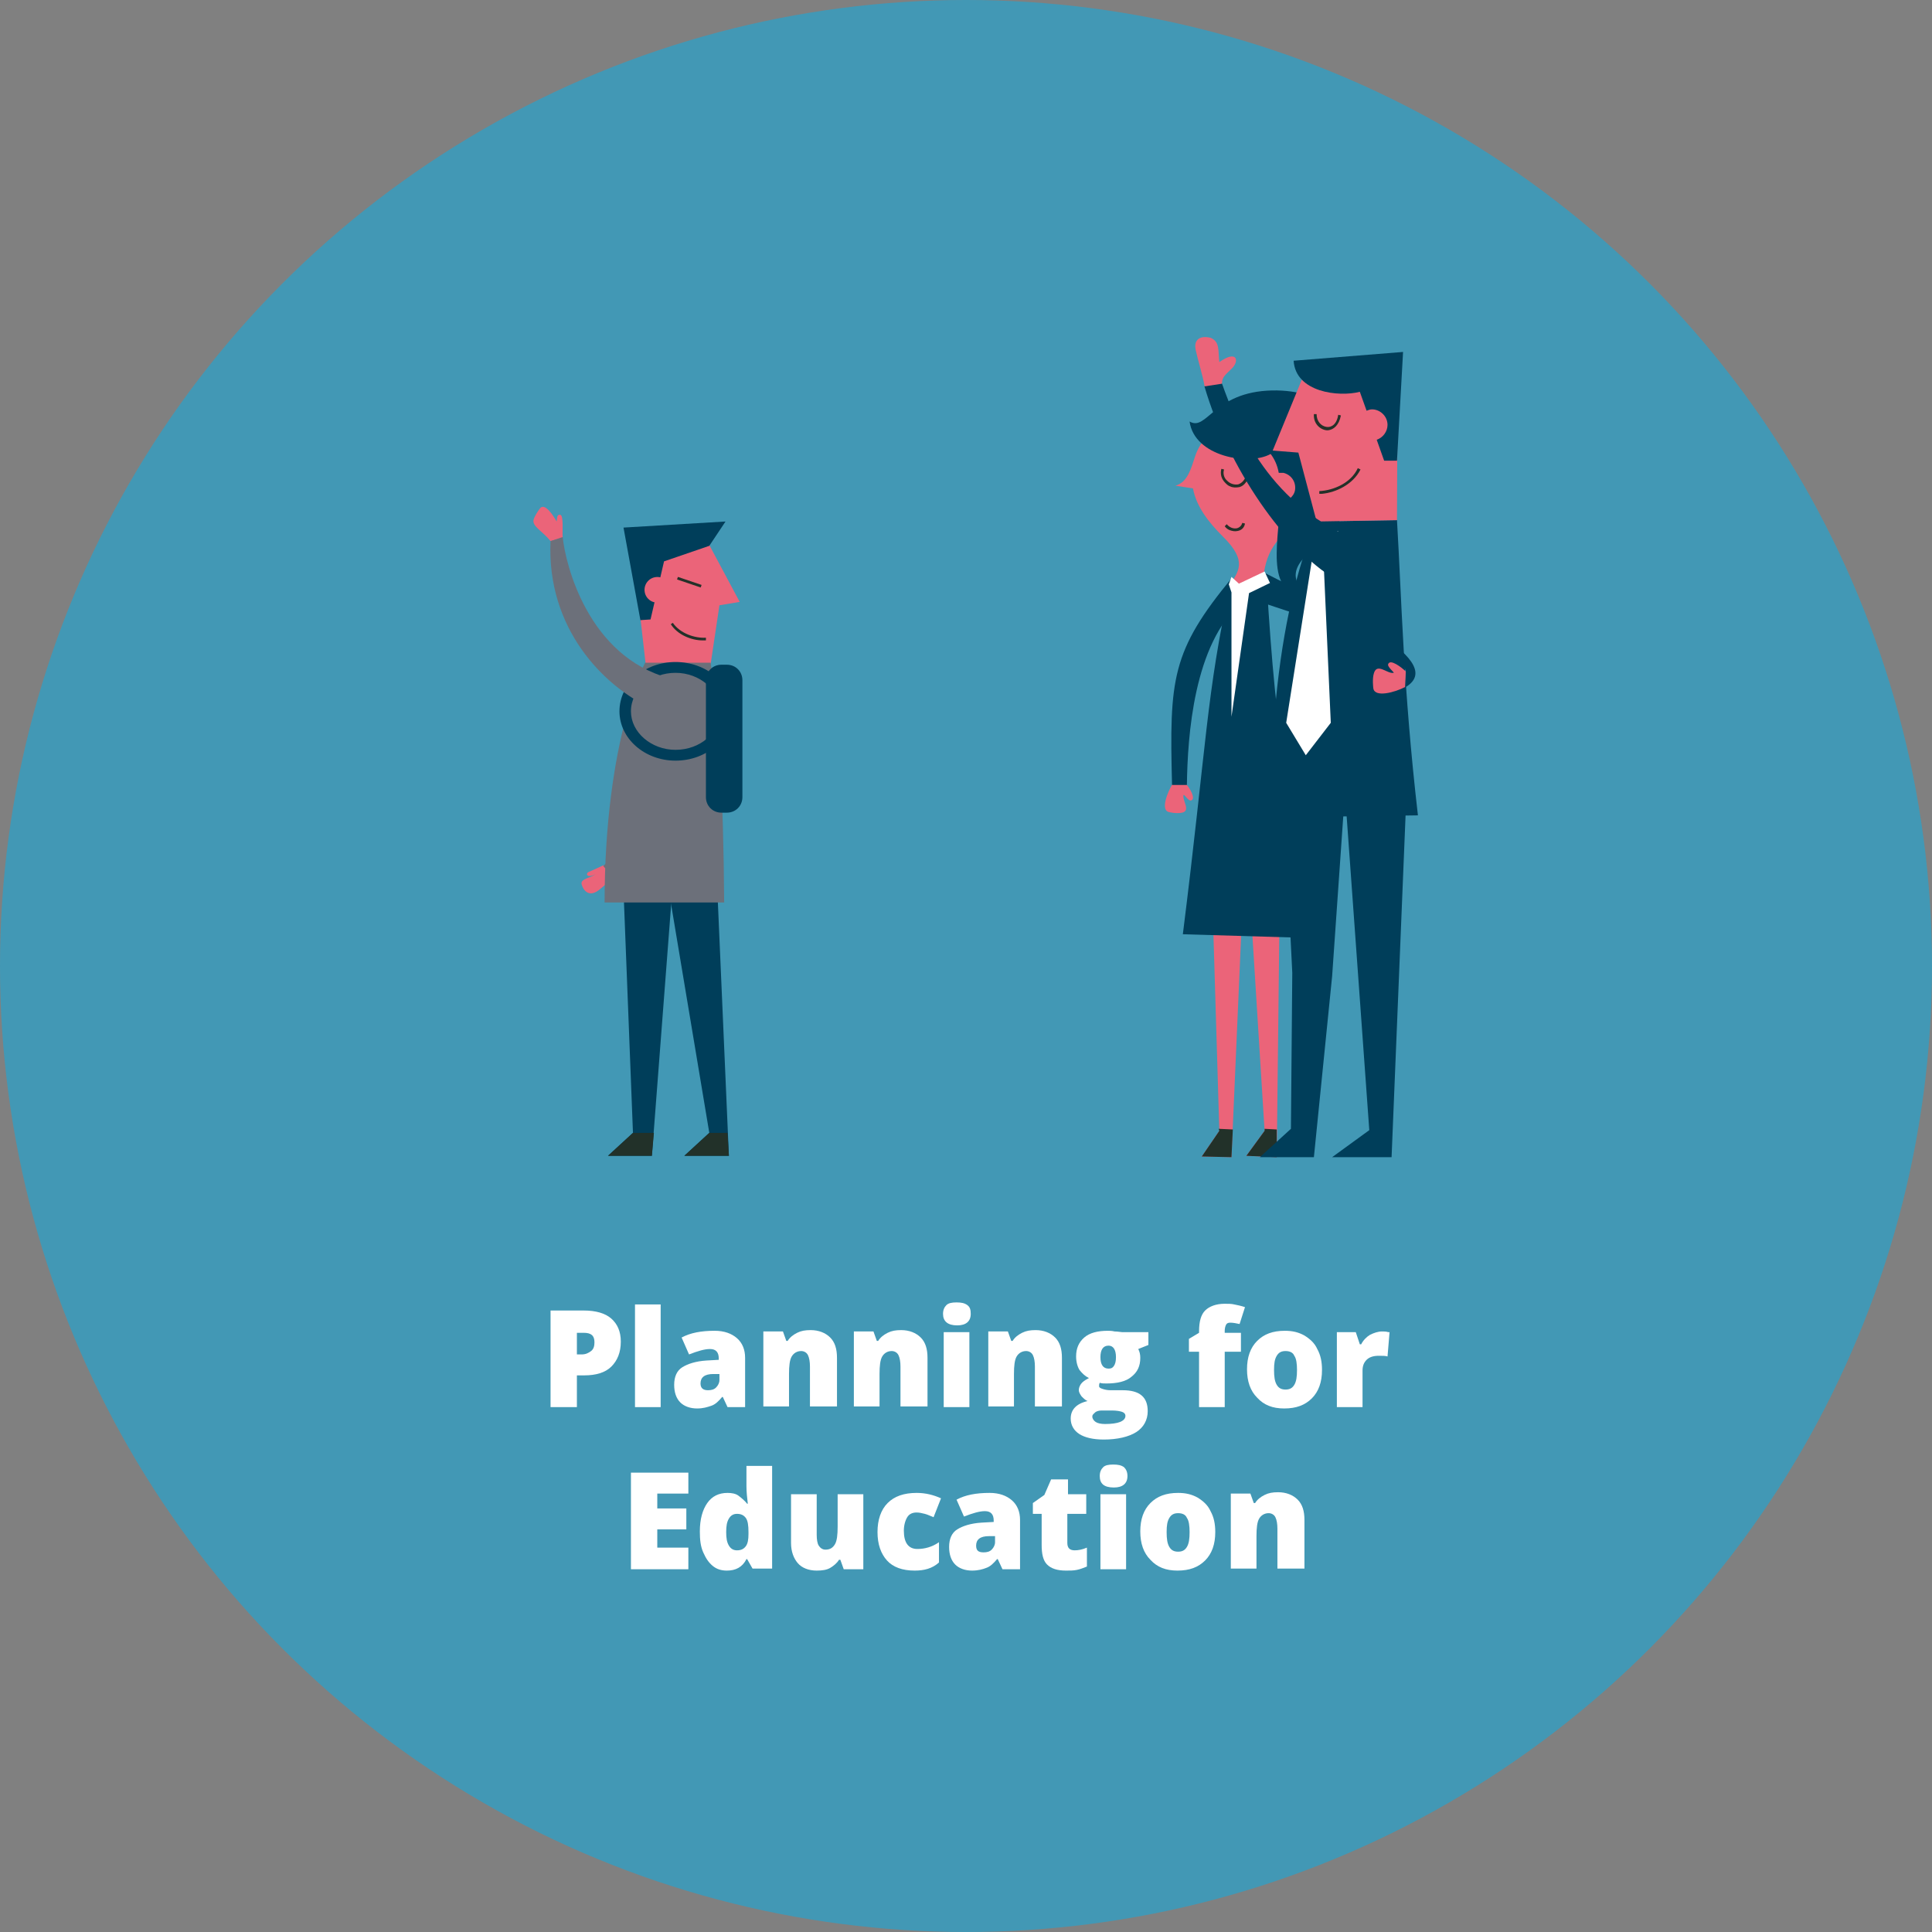 <?xml version="1.0" encoding="utf-8"?>
<!-- Generator: Adobe Illustrator 21.1.0, SVG Export Plug-In . SVG Version: 6.00 Build 0)  -->
<!DOCTYPE svg PUBLIC "-//W3C//DTD SVG 1.1//EN" "http://www.w3.org/Graphics/SVG/1.1/DTD/svg11.dtd">
<svg version="1.1" id="Layer_1" xmlns="http://www.w3.org/2000/svg" xmlns:xlink="http://www.w3.org/1999/xlink" x="0px" y="0px"
	 viewBox="0 0 286 286" style="enable-background:new 0 0 286 286;" xml:space="preserve">
<rect x="0" y="0" width="286" height="286" fill="#808080" stroke="none"/>
<style type="text/css">
	.st0{fill:#4298B5;}
	.st1{enable-background:new    ;}
	.st2{fill:#FFFFFF;}
	.st3{fill:#EB6479;}
	.st4{fill:#003E5A;}
	.st5{fill:#223129;}
	.st6{fill:#243129;}
	.st7{fill:#6C707A;}
</style>
<circle class="st0" cx="143" cy="143" r="143"/>
<g class="st1">
	<path class="st2" d="M91.9,198.6c0,1.6-0.5,2.8-1.4,3.7s-2.3,1.3-4,1.3h-1.1v4.7h-3.9v-14.3h4.9c1.8,0,3.2,0.4,4.1,1.2
		S91.9,197.1,91.9,198.6z M85.4,200.5h0.7c0.6,0,1-0.2,1.4-0.5s0.5-0.8,0.5-1.3c0-1-0.5-1.4-1.6-1.4h-1V200.5z"/>
	<path class="st2" d="M97.8,208.3H94v-15.2h3.8V208.3z"/>
	<path class="st2" d="M107.7,208.3l-0.7-1.5h-0.1c-0.5,0.6-1,1.1-1.6,1.3s-1.2,0.4-2.1,0.4c-1,0-1.9-0.3-2.5-0.9s-0.9-1.5-0.9-2.6
		c0-1.2,0.4-2.1,1.2-2.6s2-0.9,3.6-1l1.8-0.1v-0.2c0-0.9-0.4-1.4-1.3-1.4c-0.8,0-1.8,0.3-3.1,0.8l-1.1-2.5c1.3-0.7,2.9-1,4.9-1
		c1.4,0,2.5,0.4,3.3,1.1s1.2,1.7,1.2,2.9v7.3H107.7z M104.8,205.8c0.5,0,0.9-0.1,1.2-0.4s0.5-0.7,0.5-1.1v-0.9l-0.9,0
		c-1.3,0-1.9,0.5-1.9,1.4C103.7,205.5,104.1,205.8,104.8,205.8z"/>
	<path class="st2" d="M119.9,208.3v-6c0-0.7-0.1-1.3-0.3-1.7s-0.6-0.6-1-0.6c-0.6,0-1.1,0.3-1.4,0.8s-0.4,1.4-0.4,2.6v4.8h-3.8
		v-11.1h2.9l0.5,1.4h0.2c0.3-0.5,0.8-0.9,1.4-1.2s1.2-0.4,2-0.4c1.2,0,2.2,0.4,2.9,1.1s1,1.7,1,3v7.2H119.9z"/>
	<path class="st2" d="M133.3,208.3v-6c0-0.7-0.1-1.3-0.3-1.7s-0.6-0.6-1-0.6c-0.6,0-1.1,0.3-1.4,0.8s-0.4,1.4-0.4,2.6v4.8h-3.8
		v-11.1h2.9l0.5,1.4h0.2c0.3-0.5,0.8-0.9,1.4-1.2s1.2-0.4,2-0.4c1.2,0,2.2,0.4,2.9,1.1s1,1.7,1,3v7.2H133.3z"/>
	<path class="st2" d="M139.6,194.5c0-0.6,0.2-1,0.5-1.3s0.8-0.4,1.5-0.4s1.2,0.1,1.6,0.4s0.5,0.7,0.5,1.3c0,1.1-0.7,1.7-2,1.7
		C140.3,196.2,139.6,195.6,139.6,194.5z M143.5,208.3h-3.8v-11.1h3.8V208.3z"/>
	<path class="st2" d="M153.2,208.3v-6c0-0.7-0.1-1.3-0.3-1.7c-0.2-0.4-0.6-0.6-1-0.6c-0.6,0-1.1,0.3-1.4,0.8
		c-0.3,0.5-0.4,1.4-0.4,2.6v4.8h-3.8v-11.1h2.9l0.5,1.4h0.2c0.3-0.5,0.8-0.9,1.4-1.2s1.2-0.4,2-0.4c1.2,0,2.2,0.4,2.9,1.1
		c0.7,0.7,1,1.7,1,3v7.2H153.2z"/>
	<path class="st2" d="M170,197.3v1.8l-1.5,0.6c0.2,0.4,0.3,0.8,0.3,1.3c0,1.2-0.4,2.1-1.3,2.8c-0.8,0.7-2.1,1-3.7,1
		c-0.4,0-0.7,0-1-0.1c-0.1,0.2-0.1,0.3-0.1,0.5c0,0.2,0.2,0.3,0.5,0.4c0.3,0.1,0.7,0.2,1.2,0.2h1.8c2.5,0,3.7,1,3.7,3.1
		c0,1.3-0.6,2.4-1.7,3.1c-1.1,0.7-2.8,1.1-4.8,1.1c-1.6,0-2.8-0.3-3.6-0.8s-1.3-1.3-1.3-2.3c0-1.3,0.8-2.2,2.5-2.6
		c-0.3-0.1-0.6-0.4-0.9-0.7c-0.2-0.3-0.4-0.6-0.4-0.9c0-0.3,0.1-0.6,0.3-0.9c0.2-0.3,0.6-0.6,1.2-0.9c-0.6-0.3-1-0.7-1.4-1.2
		c-0.3-0.5-0.5-1.2-0.5-2c0-1.2,0.4-2.1,1.2-2.8s2-1,3.5-1c0.2,0,0.6,0,1,0.1c0.5,0,0.9,0.1,1.1,0.1H170z M161.7,209.7
		c0,0.3,0.2,0.6,0.5,0.8c0.3,0.2,0.8,0.3,1.4,0.3c0.9,0,1.7-0.1,2.2-0.3s0.8-0.5,0.8-0.9c0-0.3-0.2-0.5-0.5-0.6
		c-0.3-0.1-0.8-0.2-1.5-0.2h-1.5c-0.4,0-0.8,0.1-1,0.3S161.7,209.4,161.7,209.7z M162.9,200.9c0,1.1,0.4,1.7,1.2,1.7
		c0.4,0,0.6-0.1,0.8-0.4c0.2-0.3,0.3-0.7,0.3-1.3c0-1.1-0.4-1.7-1.1-1.7C163.3,199.2,162.9,199.8,162.9,200.9z"/>
	<path class="st2" d="M183.7,200.1h-2.4v8.2h-3.8v-8.2H176v-1.9l1.5-0.9v-0.2c0-1.5,0.3-2.5,0.9-3.1s1.6-1,2.9-1c0.5,0,1,0,1.4,0.1
		c0.5,0.1,1,0.2,1.6,0.4l-0.8,2.5c-0.5-0.1-0.9-0.2-1.4-0.2c-0.3,0-0.5,0.1-0.6,0.3c-0.1,0.2-0.2,0.5-0.2,0.9v0.3h2.4V200.1z"/>
	<path class="st2" d="M195.7,202.8c0,1.8-0.5,3.2-1.5,4.2c-1,1-2.3,1.5-4.1,1.5c-1.7,0-3-0.5-4-1.6c-1-1-1.5-2.4-1.5-4.2
		c0-1.8,0.5-3.2,1.5-4.2c1-1,2.3-1.5,4.1-1.5c1.1,0,2,0.2,2.9,0.7c0.8,0.5,1.5,1.1,1.9,2C195.5,200.6,195.7,201.6,195.7,202.8z
		 M188.6,202.8c0,1,0.1,1.7,0.4,2.2s0.7,0.7,1.3,0.7c0.6,0,1-0.2,1.3-0.7s0.4-1.2,0.4-2.2c0-0.9-0.1-1.7-0.4-2.1
		c-0.2-0.5-0.7-0.7-1.3-0.7c-0.6,0-1,0.2-1.3,0.7S188.6,201.8,188.6,202.8z"/>
	<path class="st2" d="M204.6,197.1c0.3,0,0.6,0,0.9,0.1l0.2,0l-0.3,3.6c-0.3-0.1-0.7-0.1-1.3-0.1c-0.8,0-1.4,0.2-1.8,0.6
		c-0.4,0.4-0.6,0.9-0.6,1.6v5.4h-3.8v-11.1h2.8l0.6,1.8h0.2c0.3-0.6,0.8-1.1,1.3-1.4C203.4,197.3,204,197.1,204.6,197.1z"/>
</g>
<g class="st1">
	<path class="st2" d="M101.9,232.3h-8.5v-14.3h8.5v3.1h-4.6v2.2h4.3v3.1h-4.3v2.7h4.6V232.3z"/>
	<path class="st2" d="M107.6,232.5c-0.8,0-1.5-0.2-2.1-0.7s-1-1.1-1.4-2s-0.5-1.9-0.5-3.1c0-1.8,0.4-3.2,1.1-4.2s1.7-1.5,3-1.5
		c0.6,0,1.2,0.1,1.6,0.4s0.9,0.7,1.3,1.2h0.1c-0.1-0.9-0.2-1.7-0.2-2.6v-3h3.8v15.2h-2.9l-0.8-1.4h-0.1
		C109.9,232,108.9,232.5,107.6,232.5z M109.1,229.5c0.6,0,1-0.2,1.3-0.6s0.4-1,0.4-1.8v-0.3c0-1-0.1-1.7-0.4-2.1s-0.7-0.6-1.3-0.6
		c-0.5,0-0.9,0.2-1.2,0.7s-0.4,1.1-0.4,2c0,0.9,0.1,1.5,0.4,2S108.6,229.5,109.1,229.5z"/>
	<path class="st2" d="M124.9,232.3l-0.5-1.4h-0.2c-0.3,0.5-0.8,0.9-1.3,1.2s-1.2,0.4-2,0.4c-1.2,0-2.2-0.4-2.8-1.1s-1-1.7-1-3v-7.2
		h3.8v6c0,0.7,0.1,1.3,0.3,1.6s0.5,0.6,1,0.6c0.7,0,1.1-0.3,1.4-0.8s0.4-1.4,0.4-2.6v-4.8h3.8v11.1H124.9z"/>
	<path class="st2" d="M135.4,232.5c-1.8,0-3.2-0.5-4.1-1.5s-1.4-2.4-1.4-4.2c0-1.8,0.5-3.3,1.5-4.3s2.4-1.5,4.3-1.5
		c1.3,0,2.5,0.3,3.6,0.8l-1.1,2.8c-0.5-0.2-0.9-0.4-1.3-0.5s-0.8-0.2-1.2-0.2c-0.6,0-1.1,0.2-1.4,0.7s-0.5,1.2-0.5,2
		c0,1.8,0.7,2.7,2,2.7c1.1,0,2.2-0.3,3.2-1v3C138,232.2,136.8,232.5,135.4,232.5z"/>
	<path class="st2" d="M148.4,232.3l-0.7-1.5h-0.1c-0.5,0.6-1,1.1-1.6,1.3c-0.5,0.2-1.2,0.4-2.1,0.4c-1,0-1.9-0.3-2.5-0.9
		s-0.9-1.5-0.9-2.6c0-1.2,0.4-2.1,1.2-2.6s2-0.9,3.6-1l1.8-0.1v-0.2c0-0.9-0.4-1.4-1.3-1.4c-0.8,0-1.8,0.3-3.1,0.8l-1.1-2.5
		c1.3-0.7,2.9-1,4.9-1c1.4,0,2.5,0.4,3.3,1.1c0.8,0.7,1.2,1.7,1.2,2.9v7.3H148.4z M145.6,229.8c0.5,0,0.9-0.1,1.2-0.4
		c0.3-0.3,0.5-0.7,0.5-1.1v-0.9l-0.9,0c-1.3,0-1.9,0.5-1.9,1.4C144.5,229.5,144.8,229.8,145.6,229.8z"/>
	<path class="st2" d="M159.1,229.5c0.5,0,1.1-0.1,1.8-0.4v2.8c-0.5,0.2-1,0.4-1.5,0.5c-0.5,0.1-1,0.1-1.6,0.1
		c-1.3,0-2.2-0.3-2.8-0.9s-0.8-1.6-0.8-2.9v-4.6h-1.3v-1.6l1.7-1.2l1-2.3h2.5v2.2h2.7v2.9H158v4.3
		C158,229.2,158.4,229.5,159.1,229.5z"/>
	<path class="st2" d="M162.8,218.5c0-0.6,0.2-1,0.5-1.3c0.3-0.3,0.8-0.4,1.5-0.4c0.7,0,1.2,0.1,1.6,0.4c0.3,0.3,0.5,0.7,0.5,1.3
		c0,1.1-0.7,1.7-2,1.7C163.4,220.2,162.8,219.6,162.8,218.5z M166.7,232.3h-3.8v-11.1h3.8V232.3z"/>
	<path class="st2" d="M179.9,226.8c0,1.8-0.5,3.2-1.5,4.2c-1,1-2.3,1.5-4.1,1.5c-1.7,0-3-0.5-4-1.6c-1-1-1.5-2.4-1.5-4.2
		c0-1.8,0.5-3.2,1.5-4.2c1-1,2.3-1.5,4.1-1.5c1.1,0,2,0.2,2.9,0.7c0.8,0.5,1.5,1.1,1.9,2C179.7,224.6,179.9,225.6,179.9,226.8z
		 M172.7,226.8c0,1,0.1,1.7,0.4,2.2s0.7,0.7,1.3,0.7c0.6,0,1-0.2,1.3-0.7s0.4-1.2,0.4-2.2c0-0.9-0.1-1.7-0.4-2.1
		c-0.2-0.5-0.7-0.7-1.3-0.7c-0.6,0-1,0.2-1.3,0.7S172.7,225.8,172.7,226.8z"/>
	<path class="st2" d="M189.1,232.3v-6c0-0.7-0.1-1.3-0.3-1.7c-0.2-0.4-0.6-0.6-1-0.6c-0.6,0-1.1,0.3-1.4,0.8
		c-0.3,0.5-0.4,1.4-0.4,2.6v4.8h-3.8v-11.1h2.9l0.5,1.4h0.2c0.3-0.5,0.8-0.9,1.4-1.2s1.2-0.4,2-0.4c1.2,0,2.2,0.4,2.9,1.1
		c0.7,0.7,1,1.7,1,3v7.2H189.1z"/>
</g>
<g>
	<path class="st3" d="M175.6,116.1c0.5,0.5,1.5,2.2,0.7,2.4c-0.4,0.1-1-1-1.1-0.8c-0.2,0.8,1.1,2.3-0.2,2.6c-0.9,0.2-2-0.1-2-0.1
		c-1.2-0.3-0.2-2.9,0.6-4.2L175.6,116.1z"/>
	<path class="st4" d="M182.4,85.5c-9,10.9-9.3,15-8.9,30.7h2.2c0.1-7.2,1-20.9,8.1-27L182.4,85.5z"/>
	<path class="st4" d="M187.4,84.9c8.3,4.3,27.5,12.7,20.7,16.8v-2.3c-0.9-4-10-6.4-22.2-10.5L187.4,84.9z"/>
	<g>
		<path class="st3" d="M192.5,77.1c-2.8,2-5.1,3.9-5.5,8.6v0.9l-4.8-0.1c0.9-1.8,2.7-3.3-1.2-7.1c-2.1-2.1-3.9-4.4-4.4-7.1l-2.6-0.4
			c1.8-0.5,2.3-2.5,2.9-4.3c1.1-3.5,5.6-7.6,13.1-6C197,63.2,199.7,72,192.5,77.1z"/>
		<polygon class="st3" points="189.5,127.7 189,171.3 184.5,171.1 187.2,167.4 184.7,127.3 187.6,122.9 		"/>
		<g>
			<polygon class="st5" points="184.5,171.1 189,171.3 189,167.2 187.2,167.1 187.2,167.4 			"/>
		</g>
		<polygon class="st3" points="184.2,127.7 182.3,171.3 177.9,171.2 180.5,167.4 179.3,127.4 182.1,122.9 		"/>
		<g>
			<polygon class="st5" points="177.9,171.2 182.3,171.3 182.5,167.2 180.4,167.1 180.5,167.4 			"/>
		</g>
		<path class="st6" d="M182.1,72c-0.3-0.1-0.5-0.3-0.7-0.5c-0.6-0.6-0.8-1.3-0.6-2.1l0.4,0.1c-0.2,0.6,0,1.3,0.5,1.7
			c0.4,0.4,1,0.6,1.6,0.5c0.6-0.2,1-0.7,1.3-1.6l0.4,0.1c-0.3,1-0.8,1.7-1.5,1.9C183,72.2,182.5,72.2,182.1,72z"/>
		<path class="st6" d="M182.1,78.5c-0.3-0.1-0.6-0.3-0.8-0.6l0.3-0.3c0.4,0.5,1,0.7,1.5,0.6c0.4-0.1,0.7-0.4,0.8-0.8l0.4,0.1
			c-0.1,0.6-0.5,1-1.1,1.1C182.8,78.7,182.4,78.6,182.1,78.5z"/>
		<path class="st4" d="M182.1,86.7c-3.5,15.7-3.5,23.7-7,51.6l20.4,0.6c-4.8-21.3-6.5-27.8-8-52.9L182.1,86.7z"/>
		<g>
			<path class="st4" d="M194.7,81.2c8.1-5.9,9.4-23.7-6.4-23.4c-8.7,0.2-9.6,6.1-12.2,4.6c0.7,5.2,8.8,6.6,12,4.8
				c0.6,0.8,1,1.7,1.2,2.8c0.2,0,0.5,0,0.7,0c1.2,0.3,1.9,1.4,1.7,2.6c-0.2,1-1.2,1.7-2.2,1.7c-0.3,6.8-2.5,14.9,5.4,13.9
				C192.7,87.9,189.3,84.9,194.7,81.2z"/>
		</g>
		<polygon class="st2" points="188,86.3 187.2,84.6 183.4,86.4 182.3,85.4 181.9,86.5 182.3,87.7 182.3,106.1 184.9,87.8 		"/>
	</g>
	<g>
		<g>
			<polygon class="st4" points="208.1,120 206,171.3 197.2,171.3 202.7,167.3 199.1,117.4 205.8,113.9 			"/>
			<polygon class="st4" points="198.9,120.1 197.2,144.5 194.5,171.3 186.5,171.3 191.1,167.1 191.3,144 190.1,119.9 195,114.9 			
				"/>
			<path class="st4" d="M206.8,77l-11.9,0.2c0,0-7.1,14.1-6.7,43.8l21.7-0.3C207.7,101.6,207.5,88.7,206.8,77z"/>
			<polygon class="st3" points="194.9,77.2 192.2,67 188.4,66.7 193.7,53.8 206.9,53.6 206.8,77 			"/>
			<polygon class="st2" points="194.6,78.7 198.1,78.6 195.9,82.3 197,107 193.3,111.8 190.4,107 194.3,82.3 			"/>
			<path class="st6" d="M196.6,63.7c0.8-0.1,1.6-0.7,1.9-2.2l-0.4-0.1c-0.2,1.4-1,1.9-1.7,1.8c-0.8-0.1-1.5-0.8-1.5-1.9h-0.4
				c-0.1,1.4,0.9,2.3,1.9,2.4C196.4,63.7,196.5,63.7,196.6,63.7z"/>
			<path class="st6" d="M195.7,73.1c2.1-0.2,4.6-1.4,5.7-3.6l-0.4-0.2c-1,2.2-3.6,3.3-5.7,3.4v0.4C195.4,73.1,195.6,73.1,195.7,73.1
				z"/>
			<g>
				<path class="st4" d="M207.7,52.1l-0.9,16.1h-1.9l-1.1-3.1c0.9-0.3,1.6-1.2,1.6-2.2c0-1.3-1.1-2.3-2.3-2.3
					c-0.3,0-0.5,0.1-0.8,0.2l-1-2.8c-3.1,0.8-9.5,0.1-9.8-4.6L207.7,52.1z"/>
			</g>
		</g>
		<path class="st3" d="M180.9,56.7c0-0.9,0.6-1.3,1.4-2.1c1.2-1.1,0.9-2.9-1.8-1c-0.2-1.8,0.1-3-1.3-3.6c-1.7-0.4-2.5,0.4-2.2,1.8
			c0.3,1.4,1.1,4,1.3,5.3c0.6,0.6,1.8,1.4,1.8,1.4L180.9,56.7z"/>
		<path class="st4" d="M201.8,80.3c-13.9-5.1-18.6-17.1-20.9-23.5l-2.6,0.4c3.6,12.3,12,24.1,19.3,28.5
			C202.8,88.9,206.3,81.6,201.8,80.3z"/>
	</g>
	<path class="st3" d="M208.1,99.4c-0.6-0.6-2.3-1.9-2.6-1.1c-0.2,0.4,1,1.3,0.8,1.3c-0.9,0.2-2.4-1.5-2.9,0
		c-0.3,0.9-0.1,2.3-0.1,2.3c0.2,1.4,3.2,0.6,4.7-0.2L208.1,99.4z"/>
	<g>
		<g>
			<g>
				<path class="st3" d="M90,128.2l-0.7-0.1c-1.1,0.5-1.7,0.8-2.2,1c-0.4,0.2-0.3,1,1.1,0.3c-0.9,0.6-2.3,0.7-2.1,1.5s1,2,2.5,0.9
					c1-0.8,1.8-1.5,2.1-2l0.3-1.1L90,128.2z"/>
				<path class="st7" d="M104.6,101.3c1.1,6.8-5.2,22.2-13.8,28.6l-1.5-1.7c4.7-4.3,11.4-13.2,9.5-25.2
					C98.5,99.2,104.3,98.5,104.6,101.3z"/>
			</g>
			<g>
				<polygon class="st3" points="105.2,98.3 106.5,89.6 109.5,89.1 104.1,79 93.5,80 95.6,98.5 				"/>
				<polygon class="st4" points="107.4,77.2 105,80.8 98.3,83.1 96.3,91.7 94.8,91.8 92.3,78.1 				"/>
				
					<ellipse transform="matrix(0.996 -9.059063e-02 9.059063e-02 0.996 -7.508 9.177)" class="st3" cx="97.3" cy="87.3" rx="1.9" ry="1.9"/>
				<path class="st6" d="M104,94.8c0.2,0,0.3,0,0.5,0v-0.4c-1.6,0.1-3.8-0.6-4.9-2.2l-0.3,0.2C100.3,94,102.4,94.8,104,94.8z"/>
				
					<rect x="101.9" y="84.4" transform="matrix(0.321 -0.947 0.947 0.321 -12.412 155.187)" class="st6" width="0.4" height="3.7"/>
			</g>
			<polygon class="st4" points="106.2,132 107.9,171.1 101.3,171.1 105,167.7 99,131.8 103,127.7 			"/>
			<polygon class="st4" points="99.5,132 96.5,171.1 90,171.1 93.7,167.7 92.3,131.8 96.3,127.7 			"/>
			<path class="st7" d="M105.2,98.1h-9.7c0,0-6,11.4-6,35.5h17.7C107.1,117.5,106.4,106.9,105.2,98.1z"/>
		</g>
		<polygon class="st5" points="93.7,167.7 90,171.1 96.5,171.1 96.8,167.7 		"/>
		<polygon class="st5" points="105,167.7 101.3,171.1 107.9,171.1 107.7,167.7 		"/>
	</g>
	<path class="st4" d="M107.6,120.3h-0.8c-1.3,0-2.3-1-2.3-2.3v-17.3c0-1.3,1-2.3,2.3-2.3h0.8c1.3,0,2.3,1,2.3,2.3V118
		C109.9,119.3,108.9,120.3,107.6,120.3z"/>
	<path class="st4" d="M100,98c-4.6,0-8.3,3.2-8.3,7.3c0,4,3.7,7.3,8.3,7.3c4.6,0,8.3-3.2,8.3-7.3C108.4,101.2,104.6,98,100,98z
		 M100,111c-3.6,0-6.6-2.6-6.6-5.7c0-3.2,3-5.7,6.6-5.7s6.6,2.6,6.6,5.7C106.6,108.4,103.7,111,100,111z"/>
	<g>
		<path class="st3" d="M83.3,79.6c-0.1-0.7,0.2-3.4-0.4-3.4c-0.4,0-0.4,0.2-0.5,1c-0.5-0.9-1.8-2.9-2.5-1.9
			c-0.8,1.1-0.9,1.6-0.9,1.6c-0.3,1,1.3,1.7,2.5,3.2L83.3,79.6z"/>
		<path class="st7" d="M99.1,100.4c-12-3.2-15.4-16.8-15.8-20.9l-1.8,0.6c-0.6,12.9,7.8,21.5,15,24.8
			C100.9,106.4,101.7,101.1,99.1,100.4z"/>
	</g>
</g>
</svg>
